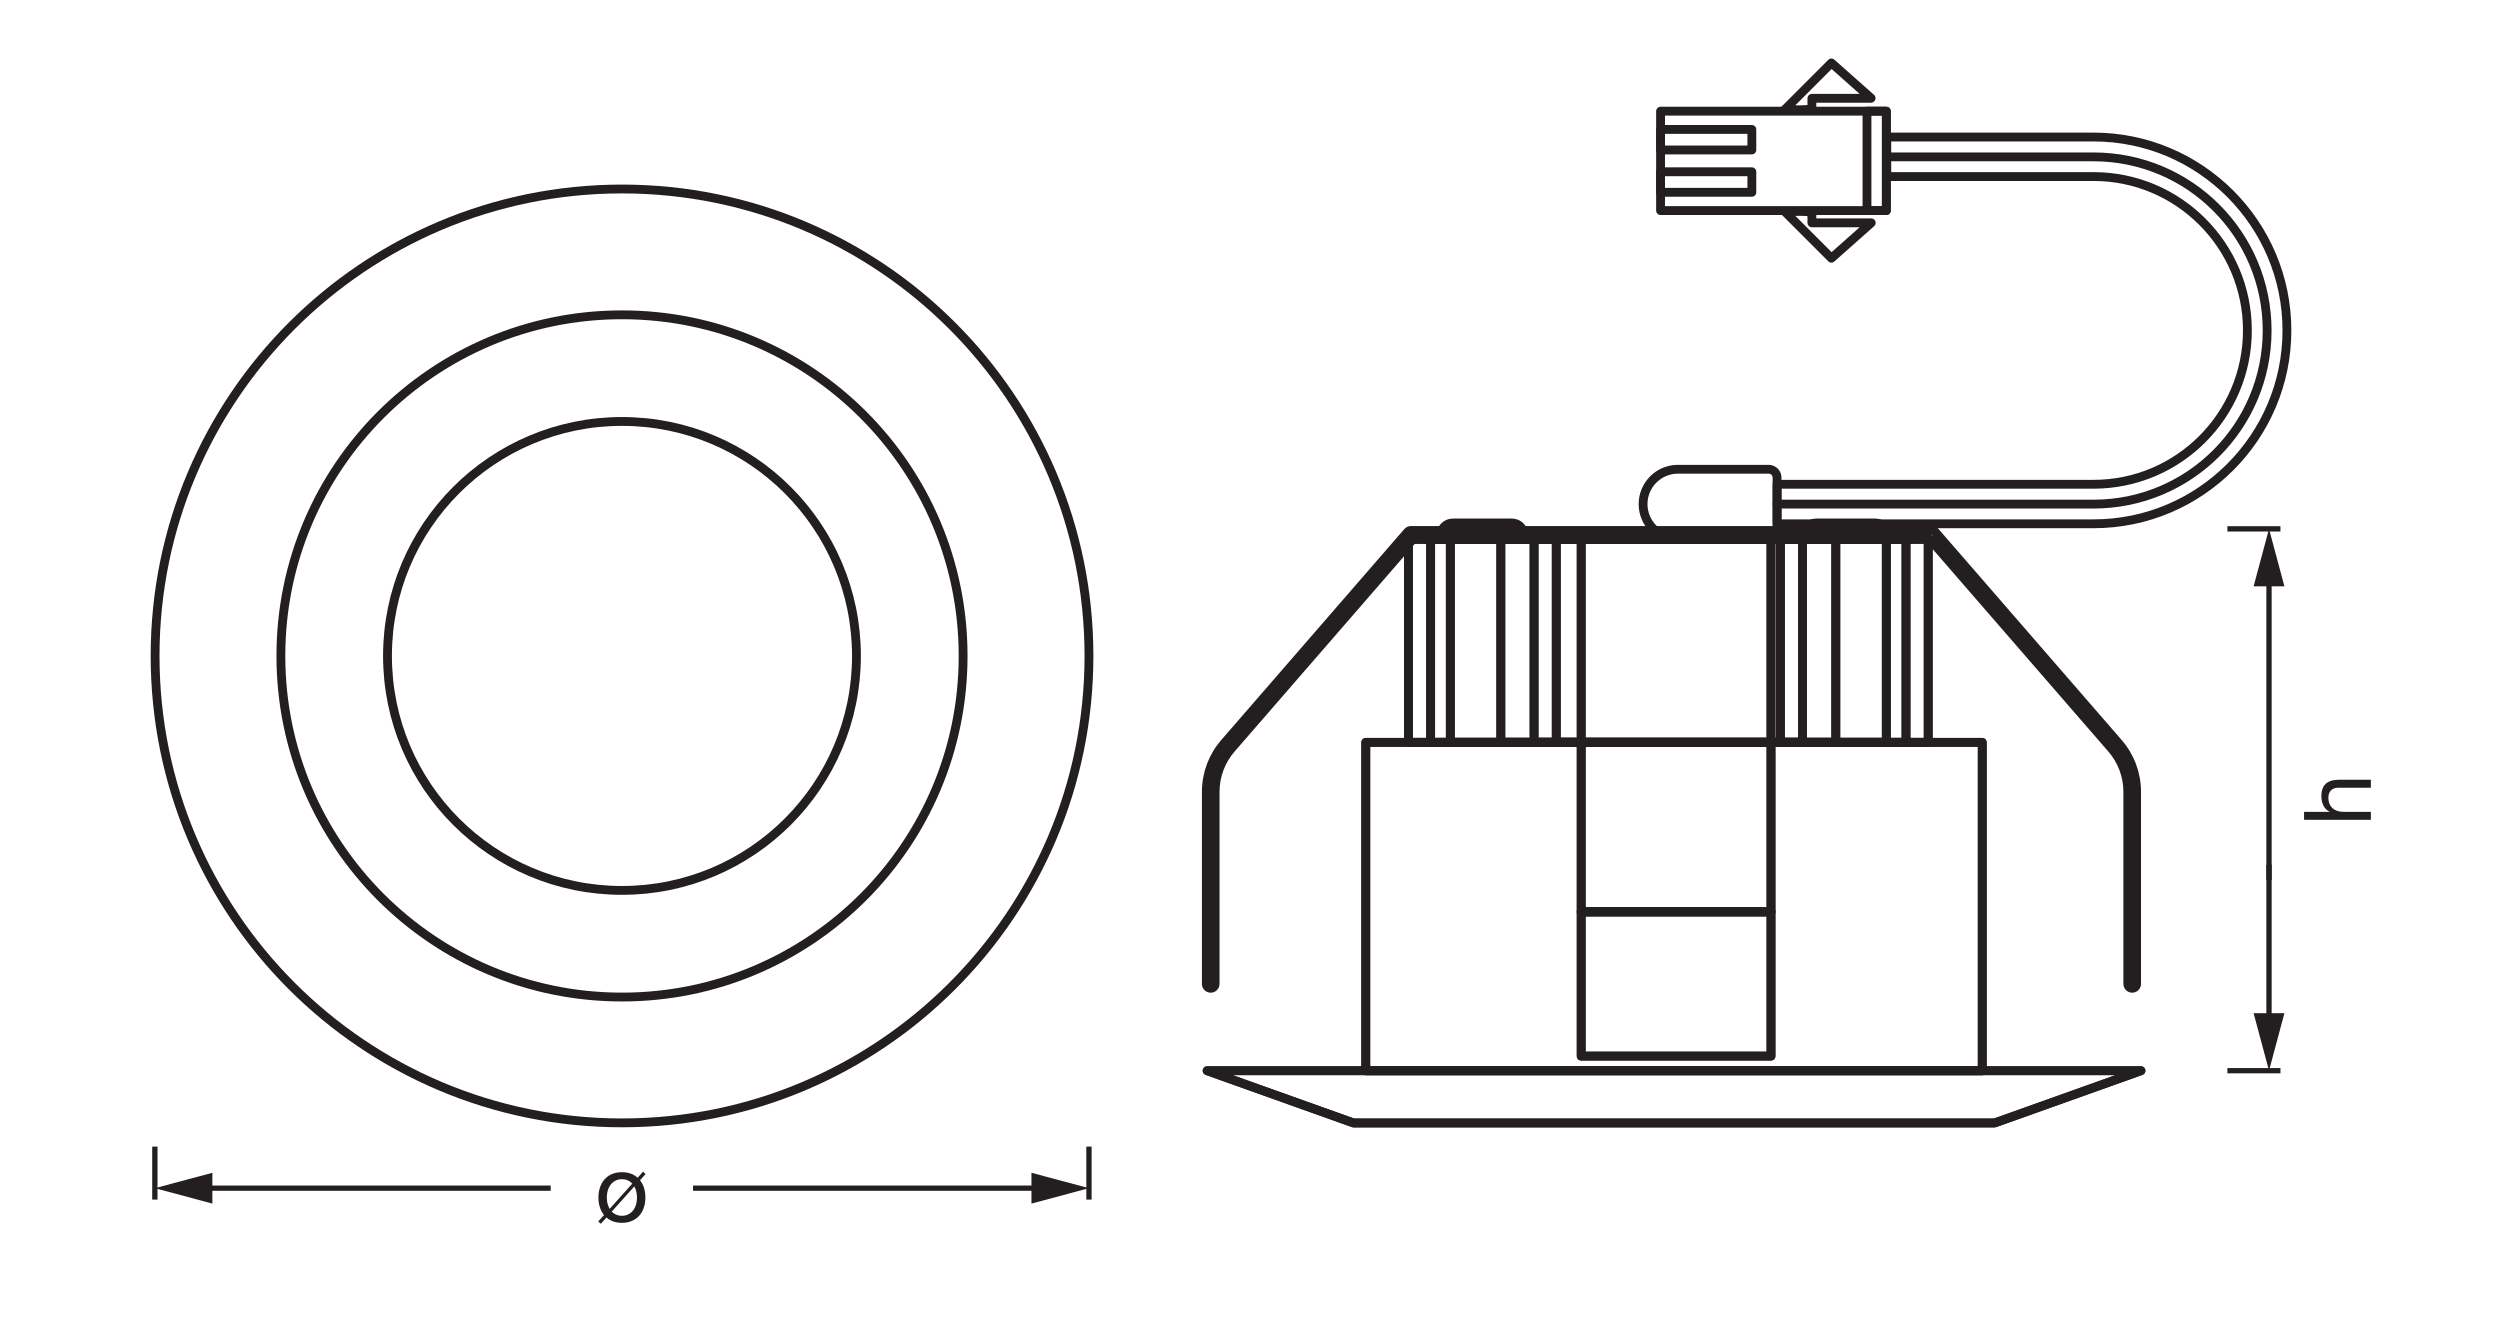 <?xml version="1.0" encoding="UTF-8" standalone="no"?>
<!-- Created with Inkscape (http://www.inkscape.org/) -->

<svg
   version="1.1"
   id="svg1"
   width="801.216"
   height="424.22"
   viewBox="0 0 801.216 424.22"
   xmlns="http://www.w3.org/2000/svg"
   xmlns:svg="http://www.w3.org/2000/svg">
  <defs
     id="defs1">
    <clipPath
       clipPathUnits="userSpaceOnUse"
       id="clipPath37">
      <path
         d="M 0,318.165 H 600.912 V 0 H 0 Z"
         transform="translate(-436.533,-192.459)"
         id="path37" />
    </clipPath>
    <clipPath
       clipPathUnits="userSpaceOnUse"
       id="clipPath39">
      <path
         d="M 0,318.165 H 600.912 V 0 H 0 Z"
         id="path39" />
    </clipPath>
    <clipPath
       clipPathUnits="userSpaceOnUse"
       id="clipPath41">
      <path
         d="M 0,318.165 H 600.912 V 0 H 0 Z"
         transform="translate(-349.197,-192.459)"
         id="path41" />
    </clipPath>
    <clipPath
       clipPathUnits="userSpaceOnUse"
       id="clipPath43">
      <path
         d="M 0,318.165 H 600.912 V 0 H 0 Z"
         id="path43" />
    </clipPath>
    <clipPath
       clipPathUnits="userSpaceOnUse"
       id="clipPath45">
      <path
         d="M 0,318.165 H 600.912 V 0 H 0 Z"
         id="path45" />
    </clipPath>
    <clipPath
       clipPathUnits="userSpaceOnUse"
       id="clipPath47">
      <path
         d="M 0,318.165 H 600.912 V 0 H 0 Z"
         id="path47" />
    </clipPath>
    <clipPath
       clipPathUnits="userSpaceOnUse"
       id="clipPath49">
      <path
         d="M 0,318.165 H 600.912 V 0 H 0 Z"
         id="path49" />
    </clipPath>
    <clipPath
       clipPathUnits="userSpaceOnUse"
       id="clipPath51">
      <path
         d="M 0,318.165 H 600.912 V 0 H 0 Z"
         transform="translate(-435.516,-264.602)"
         id="path51" />
    </clipPath>
    <clipPath
       clipPathUnits="userSpaceOnUse"
       id="clipPath53">
      <path
         d="M 0,318.165 H 600.912 V 0 H 0 Z"
         transform="translate(-435.516,-294.533)"
         id="path53" />
    </clipPath>
    <clipPath
       clipPathUnits="userSpaceOnUse"
       id="clipPath55">
      <path
         d="M 0,318.165 H 600.912 V 0 H 0 Z"
         transform="translate(-403.314,-205.372)"
         id="path55" />
    </clipPath>
    <clipPath
       clipPathUnits="userSpaceOnUse"
       id="clipPath57">
      <path
         d="M 0,318.165 H 600.912 V 0 H 0 Z"
         transform="translate(-453.517,-285.229)"
         id="path57" />
    </clipPath>
    <clipPath
       clipPathUnits="userSpaceOnUse"
       id="clipPath59">
      <path
         d="M 0,318.165 H 600.912 V 0 H 0 Z"
         transform="translate(-427.143,-196.993)"
         id="path59" />
    </clipPath>
    <clipPath
       clipPathUnits="userSpaceOnUse"
       id="clipPath61">
      <path
         d="M 0,318.165 H 600.912 V 0 H 0 Z"
         transform="translate(-291.015,-80.619)"
         id="path61" />
    </clipPath>
    <clipPath
       clipPathUnits="userSpaceOnUse"
       id="clipPath63">
      <path
         d="M 0,318.165 H 600.912 V 0 H 0 Z"
         transform="translate(-261.749,-160.502)"
         id="path63" />
    </clipPath>
    <clipPath
       clipPathUnits="userSpaceOnUse"
       id="clipPath65">
      <path
         d="M 0,318.165 H 600.912 V 0 H 0 Z"
         transform="translate(-231.5,-160.502)"
         id="path65" />
    </clipPath>
    <clipPath
       clipPathUnits="userSpaceOnUse"
       id="clipPath67">
      <path
         d="M 0,318.165 H 600.912 V 0 H 0 Z"
         transform="translate(-205.86,-160.502)"
         id="path67" />
    </clipPath>
  </defs>
  <g
     id="layer-MC0">
    <path
       id="path1"
       d="m 12.151,-11.448 -0.609,-0.586 -1.301,1.465 c -0.973,-0.879 -2.191,-1.336 -3.785,-1.336 -3.691,0 -5.648,2.684 -5.648,6.105 0,1.641 0.457,3.105 1.348,4.207 L 0.761,-0.046 1.394,0.493 2.741,-1.007 C 3.667,-0.198 4.909,0.271 6.456,0.271 c 3.691,0 5.648,-2.672 5.648,-6.07 0,-1.652 -0.434,-3.105 -1.301,-4.172 z m -2.707,2.965 c 0.387,0.703 0.633,1.582 0.633,2.684 0,2.812 -1.617,4.383 -3.621,4.383 -0.973,0 -1.781,-0.34 -2.449,-1.008 z m -5.93,5.402 c -0.434,-0.738 -0.68,-1.641 -0.68,-2.719 0,-2.812 1.617,-4.418 3.621,-4.418 1.008,0 1.84,0.363 2.496,1.066 z m 0,0"
       style="fill:#231f20;fill-opacity:1;fill-rule:nonzero;stroke:none"
       aria-label="ø"
       transform="matrix(1.333,0,0,1.333,190.704,391.538)" />
    <path
       id="path2"
       d="M 0,0 V -12.756"
       style="fill:none;stroke:#231f20;stroke-width:1.276;stroke-linecap:butt;stroke-linejoin:round;stroke-miterlimit:3.864;stroke-dasharray:none;stroke-opacity:1"
       transform="matrix(1.333,0,0,-1.333,49.631,367.46)" />
    <path
       id="path3"
       d="M 0,0 V -12.756"
       style="fill:none;stroke:#231f20;stroke-width:1.276;stroke-linecap:butt;stroke-linejoin:round;stroke-miterlimit:3.864;stroke-dasharray:none;stroke-opacity:1"
       transform="matrix(1.333,0,0,-1.333,348.999,367.46)" />
    <path
       id="path4"
       d="M 0,0 H 83.872"
       style="fill:none;stroke:#231f20;stroke-width:1.275;stroke-linecap:butt;stroke-linejoin:round;stroke-miterlimit:4;stroke-dasharray:none;stroke-opacity:1"
       transform="matrix(1.333,0,0,-1.333,222.108,380.794)" />
    <path
       id="path5"
       d="M 0,0 13.822,3.702 0,7.408 Z"
       style="fill:#231f20;fill-opacity:1;fill-rule:nonzero;stroke:none"
       transform="matrix(1.333,0,0,-1.333,330.569,385.733)" />
    <path
       id="path6"
       d="M 0,0 H 83.872"
       style="fill:none;stroke:#231f20;stroke-width:1.275;stroke-linecap:butt;stroke-linejoin:round;stroke-miterlimit:4;stroke-dasharray:none;stroke-opacity:1"
       transform="matrix(1.333,0,0,-1.333,64.691,380.794)" />
    <path
       id="path7"
       d="M 0,0 -13.822,3.702 0,7.408 Z"
       style="fill:#231f20;fill-opacity:1;fill-rule:nonzero;stroke:none"
       transform="matrix(1.333,0,0,-1.333,68.06,385.733)" />
    <path
       id="path8"
       d="M 1.441,-9.46875e-4 H 3.351 V -6.575 c 0,-2.086 1.125,-3.645 3.445,-3.645 1.465,0 2.355,0.902 2.355,2.344 V -9.46875e-4 H 11.074 V -7.653 c 0,-2.496 -0.949,-4.254 -4.008,-4.254 -1.371,0 -3.059,0.562 -3.668,1.98 H 3.351 V -16.067 H 1.441 Z m 0,0"
       style="fill:#231f20;fill-opacity:1;fill-rule:nonzero;stroke:none"
       aria-label="h"
       transform="matrix(0,-1.333,1.333,0,759.837,264.659)" />
    <path
       id="path9"
       d="M 0,0 H 12.756"
       style="fill:none;stroke:#231f20;stroke-width:1.275;stroke-linecap:butt;stroke-linejoin:round;stroke-miterlimit:3.864;stroke-dasharray:none;stroke-opacity:1"
       transform="matrix(1.333,0,0,-1.333,713.851,169.492)" />
    <path
       id="path10"
       d="M 0,0 V 73.064"
       style="fill:none;stroke:#231f20;stroke-width:1.275;stroke-linecap:butt;stroke-linejoin:round;stroke-miterlimit:4;stroke-dasharray:none;stroke-opacity:1"
       transform="matrix(1.333,0,0,-1.333,727.185,281.971)" />
    <path
       id="path11"
       d="M 0,0 -3.702,13.822 -7.408,0 Z"
       style="fill:#231f20;fill-opacity:1;fill-rule:nonzero;stroke:none"
       transform="matrix(1.333,0,0,-1.333,732.124,187.921)" />
    <path
       id="path12"
       d="M 0,0 H 12.756"
       style="fill:none;stroke:#231f20;stroke-width:1.275;stroke-linecap:butt;stroke-linejoin:round;stroke-miterlimit:3.864;stroke-dasharray:none;stroke-opacity:1"
       transform="matrix(1.333,0,0,-1.333,713.851,343.147)" />
    <path
       id="path13"
       d="M 0,0 V 38.237"
       style="fill:none;stroke:#231f20;stroke-width:1.275;stroke-linecap:butt;stroke-linejoin:round;stroke-miterlimit:4;stroke-dasharray:none;stroke-opacity:1"
       transform="matrix(1.333,0,0,-1.333,727.185,328.085)" />
    <path
       id="path14"
       d="M 0,0 -3.702,-13.822 -7.408,0 Z"
       style="fill:#231f20;fill-opacity:1;fill-rule:nonzero;stroke:none"
       transform="matrix(1.333,0,0,-1.333,732.124,324.717)" />
    <path
       id="path15"
       d="m 328.365,60.805 h 148.217 v 78.952 H 328.365 Z"
       style="fill:none;stroke:#231f20;stroke-width:2.126;stroke-linecap:round;stroke-linejoin:round;stroke-miterlimit:10;stroke-dasharray:none;stroke-opacity:1"
       transform="matrix(1.333,0,0,-1.333,0,424.22)" />
    <path
       id="path16"
       d="m 328.365,60.805 h 148.217 v 78.952 H 328.365 Z"
       style="fill:none;stroke:#231f20;stroke-width:2.126;stroke-linecap:round;stroke-linejoin:round;stroke-miterlimit:22.926;stroke-dasharray:none;stroke-opacity:1"
       transform="matrix(1.333,0,0,-1.333,0,424.22)" />
    <path
       id="path17"
       d="m 380.158,64.329 h 45.635 v 34.693 h -45.635 z"
       style="fill:none;stroke:#231f20;stroke-width:2.126;stroke-linecap:round;stroke-linejoin:round;stroke-miterlimit:10;stroke-dasharray:none;stroke-opacity:1"
       transform="matrix(1.333,0,0,-1.333,0,424.22)" />
    <path
       id="path18"
       d="m 380.158,64.329 h 45.635 v 34.693 h -45.635 z"
       style="fill:none;stroke:#231f20;stroke-width:2.126;stroke-linecap:round;stroke-linejoin:round;stroke-miterlimit:22.926;stroke-dasharray:none;stroke-opacity:1"
       transform="matrix(1.333,0,0,-1.333,0,424.22)" />
    <path
       id="path19"
       d="M 0,0 H 224.526 L 189.329,-12.566 H 35.196 Z"
       style="fill:none;stroke:#231f20;stroke-width:2.126;stroke-linecap:round;stroke-linejoin:round;stroke-miterlimit:10;stroke-dasharray:none;stroke-opacity:1"
       transform="matrix(1.333,0,0,-1.333,386.865,343.147)" />
    <path
       id="path20"
       d="M 0,0 H 224.526 L 189.329,-12.566 H 35.196 Z"
       style="fill:none;stroke:#231f20;stroke-width:2.126;stroke-linecap:round;stroke-linejoin:round;stroke-miterlimit:22.926;stroke-dasharray:none;stroke-opacity:1"
       transform="matrix(1.333,0,0,-1.333,386.865,343.147)" />
    <path
       id="path21"
       d="m 380.158,188.614 h 45.635 V 99.021 h -45.635 z"
       style="fill:none;stroke:#231f20;stroke-width:2.126;stroke-linecap:round;stroke-linejoin:round;stroke-miterlimit:10;stroke-dasharray:none;stroke-opacity:1"
       transform="matrix(1.333,0,0,-1.333,0,424.22)" />
    <path
       id="path22"
       d="m 380.158,188.614 h 45.635 V 99.021 h -45.635 z"
       style="fill:none;stroke:#231f20;stroke-width:2.126;stroke-linecap:round;stroke-linejoin:round;stroke-miterlimit:22.926;stroke-dasharray:none;stroke-opacity:1"
       transform="matrix(1.333,0,0,-1.333,0,424.22)" />
    <path
       id="path23"
       d="m 338.626,139.757 h 124.962 v 48.857 H 338.626 Z"
       style="fill:none;stroke:#231f20;stroke-width:2.126;stroke-linecap:round;stroke-linejoin:round;stroke-miterlimit:10;stroke-dasharray:none;stroke-opacity:1"
       transform="matrix(1.333,0,0,-1.333,0,424.22)" />
    <path
       id="path24"
       d="m 338.626,139.757 h 124.962 v 48.857 H 338.626 Z"
       style="fill:none;stroke:#231f20;stroke-width:2.126;stroke-linecap:round;stroke-linejoin:round;stroke-miterlimit:22.926;stroke-dasharray:none;stroke-opacity:1"
       transform="matrix(1.333,0,0,-1.333,0,424.22)" />
    <path
       id="path25"
       d="m 343.958,139.757 h 114.296 v 48.857 H 343.958 Z"
       style="fill:none;stroke:#231f20;stroke-width:2.126;stroke-linecap:round;stroke-linejoin:round;stroke-miterlimit:10;stroke-dasharray:none;stroke-opacity:1"
       transform="matrix(1.333,0,0,-1.333,0,424.22)" />
    <path
       id="path26"
       d="m 343.958,139.757 h 114.296 v 48.857 H 343.958 Z"
       style="fill:none;stroke:#231f20;stroke-width:2.126;stroke-linecap:round;stroke-linejoin:round;stroke-miterlimit:22.926;stroke-dasharray:none;stroke-opacity:1"
       transform="matrix(1.333,0,0,-1.333,0,424.22)" />
    <path
       id="path27"
       d="m 348.694,139.757 h 104.823 v 48.857 H 348.694 Z"
       style="fill:none;stroke:#231f20;stroke-width:2.126;stroke-linecap:round;stroke-linejoin:round;stroke-miterlimit:10;stroke-dasharray:none;stroke-opacity:1"
       transform="matrix(1.333,0,0,-1.333,0,424.22)" />
    <path
       id="path28"
       d="m 348.694,139.757 h 104.823 v 48.857 H 348.694 Z"
       style="fill:none;stroke:#231f20;stroke-width:2.126;stroke-linecap:round;stroke-linejoin:round;stroke-miterlimit:22.926;stroke-dasharray:none;stroke-opacity:1"
       transform="matrix(1.333,0,0,-1.333,0,424.22)" />
    <path
       id="path29"
       d="m 360.834,139.757 h 80.539 v 48.857 h -80.539 z"
       style="fill:none;stroke:#231f20;stroke-width:2.126;stroke-linecap:round;stroke-linejoin:round;stroke-miterlimit:10;stroke-dasharray:none;stroke-opacity:1"
       transform="matrix(1.333,0,0,-1.333,0,424.22)" />
    <path
       id="path30"
       d="m 360.834,139.757 h 80.539 v 48.857 h -80.539 z"
       style="fill:none;stroke:#231f20;stroke-width:2.126;stroke-linecap:round;stroke-linejoin:round;stroke-miterlimit:22.926;stroke-dasharray:none;stroke-opacity:1"
       transform="matrix(1.333,0,0,-1.333,0,424.22)" />
    <path
       id="path31"
       d="m 368.829,139.757 h 64.553 v 48.857 h -64.553 z"
       style="fill:none;stroke:#231f20;stroke-width:2.126;stroke-linecap:round;stroke-linejoin:round;stroke-miterlimit:10;stroke-dasharray:none;stroke-opacity:1"
       transform="matrix(1.333,0,0,-1.333,0,424.22)" />
    <path
       id="path32"
       d="m 368.829,139.757 h 64.553 v 48.857 h -64.553 z"
       style="fill:none;stroke:#231f20;stroke-width:2.126;stroke-linecap:round;stroke-linejoin:round;stroke-miterlimit:22.926;stroke-dasharray:none;stroke-opacity:1"
       transform="matrix(1.333,0,0,-1.333,0,424.22)" />
    <path
       id="path33"
       d="m 374.164,139.757 h 53.893 v 48.857 h -53.893 z"
       style="fill:none;stroke:#231f20;stroke-width:2.126;stroke-linecap:round;stroke-linejoin:round;stroke-miterlimit:10;stroke-dasharray:none;stroke-opacity:1"
       transform="matrix(1.333,0,0,-1.333,0,424.22)" />
    <path
       id="path34"
       d="m 374.164,139.757 h 53.893 v 48.857 h -53.893 z"
       style="fill:none;stroke:#231f20;stroke-width:2.126;stroke-linecap:round;stroke-linejoin:round;stroke-miterlimit:22.926;stroke-dasharray:none;stroke-opacity:1"
       transform="matrix(1.333,0,0,-1.333,0,424.22)" />
    <path
       id="path35"
       d="m 429.585,189.633 h 28.118 v -1.019 h -28.118 z"
       style="fill:none;stroke:#231f20;stroke-width:2.126;stroke-linecap:round;stroke-linejoin:round;stroke-miterlimit:22.926;stroke-dasharray:none;stroke-opacity:1"
       transform="matrix(1.333,0,0,-1.333,0,424.22)" />
    <path
       id="path36"
       d="m 0,0 h 14.222 c 1.561,0 2.826,-1.265 2.826,-2.826 H -2.826 C -2.826,-1.265 -1.561,0 0,0 Z"
       style="fill:none;stroke:#231f20;stroke-width:2.126;stroke-linecap:round;stroke-linejoin:round;stroke-miterlimit:22.926;stroke-dasharray:none;stroke-opacity:1"
       transform="matrix(1.333,0,0,-1.333,582.043,167.608)"
       clip-path="url(#clipPath37)" />
    <path
       id="path38"
       d="m 342.249,189.633 h 28.118 v -1.019 h -28.118 z"
       style="fill:none;stroke:#231f20;stroke-width:2.126;stroke-linecap:round;stroke-linejoin:round;stroke-miterlimit:22.926;stroke-dasharray:none;stroke-opacity:1"
       transform="matrix(1.333,0,0,-1.333,0,424.22)"
       clip-path="url(#clipPath39)" />
    <path
       id="path40"
       d="m 0,0 h 14.222 c 1.561,0 2.826,-1.265 2.826,-2.826 H -2.826 C -2.826,-1.265 -1.561,0 0,0 Z"
       style="fill:none;stroke:#231f20;stroke-width:2.126;stroke-linecap:round;stroke-linejoin:round;stroke-miterlimit:22.926;stroke-dasharray:none;stroke-opacity:1"
       transform="matrix(1.333,0,0,-1.333,465.596,167.608)"
       clip-path="url(#clipPath41)" />
    <path
       id="path42"
       d="m 453.52,291.517 h -4.652 v -23.899 h 4.652 z"
       style="fill:none;stroke:#231f20;stroke-width:2.126;stroke-linecap:round;stroke-linejoin:round;stroke-miterlimit:10;stroke-dasharray:none;stroke-opacity:1"
       transform="matrix(1.333,0,0,-1.333,0,424.22)"
       clip-path="url(#clipPath43)" />
    <path
       id="path44"
       d="m 421.189,276.946 h -21.948 v -4.938 h 21.948 z"
       style="fill:none;stroke:#231f20;stroke-width:2.126;stroke-linecap:round;stroke-linejoin:round;stroke-miterlimit:10;stroke-dasharray:none;stroke-opacity:1"
       transform="matrix(1.333,0,0,-1.333,0,424.22)"
       clip-path="url(#clipPath45)" />
    <path
       id="path46"
       d="m 421.189,287.128 h -21.948 v -4.938 h 21.948 z"
       style="fill:none;stroke:#231f20;stroke-width:2.126;stroke-linecap:round;stroke-linejoin:round;stroke-miterlimit:10;stroke-dasharray:none;stroke-opacity:1"
       transform="matrix(1.333,0,0,-1.333,0,424.22)"
       clip-path="url(#clipPath47)" />
    <path
       id="path48"
       d="M 453.52,291.517 H 399.241 V 267.618 H 453.52 Z"
       style="fill:none;stroke:#231f20;stroke-width:2.126;stroke-linecap:round;stroke-linejoin:round;stroke-miterlimit:10;stroke-dasharray:none;stroke-opacity:1"
       transform="matrix(1.333,0,0,-1.333,0,424.22)"
       clip-path="url(#clipPath49)" />
    <path
       id="path50"
       d="M 0,0 H 14.269 L 4.692,-8.502 -6.552,2.742 h 4.096 L 0,2.654 Z"
       style="fill:none;stroke:#231f20;stroke-width:2.126;stroke-linecap:round;stroke-linejoin:round;stroke-miterlimit:10;stroke-dasharray:none;stroke-opacity:1"
       transform="matrix(1.333,0,0,-1.333,580.688,71.418)"
       clip-path="url(#clipPath51)" />
    <path
       id="path52"
       d="M 0,0 V -2.64 L -2.458,-2.742 H -6.553 L 4.691,8.503 14.236,0.039 14.201,0 Z"
       style="fill:none;stroke:#231f20;stroke-width:2.126;stroke-linecap:round;stroke-linejoin:round;stroke-miterlimit:10;stroke-dasharray:none;stroke-opacity:1"
       transform="matrix(1.333,0,0,-1.333,580.688,31.51)"
       clip-path="url(#clipPath53)" />
    <path
       id="path54"
       d="m 0,0 h 21.827 c 1.105,0 2.001,-0.896 2.001,-2.002 v -12.754 c 0,-1.106 -0.896,-2.002 -2.001,-2.002 H 0 c -4.628,0 -8.379,3.752 -8.379,8.379 v 0 C -8.379,-3.751 -4.628,0 0,0 Z"
       style="fill:none;stroke:#231f20;stroke-width:2.126;stroke-linecap:round;stroke-linejoin:round;stroke-miterlimit:10;stroke-dasharray:none;stroke-opacity:1"
       transform="matrix(1.333,0,0,-1.333,537.752,150.391)"
       clip-path="url(#clipPath55)" />
    <path
       id="path56"
       d="m 0,0 h 49.709 c 25.637,0 46.494,-20.857 46.494,-46.493 0,-25.637 -20.857,-46.494 -46.494,-46.494 h -76.084 v 9.502 h 76.084 c 20.398,0 36.992,16.595 36.992,36.992 0,20.397 -16.594,36.991 -36.992,36.991 L 0,-9.502 Z"
       style="fill:none;stroke:#231f20;stroke-width:2.126;stroke-linecap:round;stroke-linejoin:round;stroke-miterlimit:10;stroke-dasharray:none;stroke-opacity:1"
       transform="matrix(1.333,0,0,-1.333,604.69,43.915)"
       clip-path="url(#clipPath57)" />
    <path
       id="path58"
       d="m 0,0 h 76.084 c 23.054,0 41.743,18.689 41.743,41.742 v 0 c 0,23.054 -18.689,41.743 -41.743,41.743 H 26.375"
       style="fill:none;stroke:#231f20;stroke-width:2.126;stroke-linecap:round;stroke-linejoin:round;stroke-miterlimit:10;stroke-dasharray:none;stroke-opacity:1"
       transform="matrix(1.333,0,0,-1.333,569.523,161.562)"
       clip-path="url(#clipPath59)" />
    <path
       id="path60"
       d="m 0,0 c 0.583,0 1.056,0.472 1.056,1.056 v 46.189 c 0,3.803 1.373,7.48 3.865,10.352 l 43.704,50.361 h 57.563 9.171 57.562 l 43.704,-50.361 c 2.493,-2.873 3.866,-6.55 3.866,-10.352 V 1.056 c 0,-0.584 0.473,-1.056 1.056,-1.056 0.583,0 1.056,0.472 1.056,1.056 v 46.189 c 0,4.311 -1.557,8.479 -4.383,11.736 l -44.02,50.725 c -0.2,0.231 -0.492,0.364 -0.797,0.364 h -58.044 -9.171 -58.044 c -0.306,0 -0.597,-0.133 -0.798,-0.364 L 3.326,58.981 C 0.501,55.724 -1.056,51.557 -1.056,47.245 V 1.056 C -1.056,0.472 -0.583,0 0,0 Z"
       style="fill:none;stroke:#231f20;stroke-width:2.126;stroke-linecap:round;stroke-linejoin:round;stroke-miterlimit:22.926;stroke-dasharray:none;stroke-opacity:1"
       transform="matrix(1.333,0,0,-1.333,388.02,316.727)"
       clip-path="url(#clipPath61)" />
    <path
       id="path62"
       d="m 0,0 c 0,-62.001 -50.262,-112.263 -112.263,-112.263 -62.001,0 -112.263,50.262 -112.263,112.263 0,62.001 50.262,112.263 112.263,112.263 C -50.262,112.263 0,62.001 0,0 Z"
       style="fill:none;stroke:#231f20;stroke-width:2.126;stroke-linecap:round;stroke-linejoin:round;stroke-miterlimit:22.926;stroke-dasharray:none;stroke-opacity:1"
       transform="matrix(1.333,0,0,-1.333,348.999,210.217)"
       clip-path="url(#clipPath63)" />
    <path
       id="path64"
       d="m 0,0 c 0,-45.295 -36.719,-82.014 -82.014,-82.014 -45.295,0 -82.014,36.719 -82.014,82.014 0,45.295 36.719,82.014 82.014,82.014 C -36.719,82.014 0,45.295 0,0 Z"
       style="fill:none;stroke:#231f20;stroke-width:2.126;stroke-linecap:round;stroke-linejoin:round;stroke-miterlimit:22.926;stroke-dasharray:none;stroke-opacity:1"
       transform="matrix(1.333,0,0,-1.333,308.667,210.217)"
       clip-path="url(#clipPath65)" />
    <path
       id="path66"
       d="m 0,0 c 0,-31.135 -25.24,-56.374 -56.374,-56.374 -31.135,0 -56.374,25.239 -56.374,56.374 0,31.135 25.239,56.374 56.374,56.374 C -25.24,56.374 0,31.135 0,0 Z"
       style="fill:none;stroke:#231f20;stroke-width:2.126;stroke-linecap:round;stroke-linejoin:round;stroke-miterlimit:22.926;stroke-dasharray:none;stroke-opacity:1"
       transform="matrix(1.333,0,0,-1.333,274.48,210.217)"
       clip-path="url(#clipPath67)" />
  </g>
</svg>
